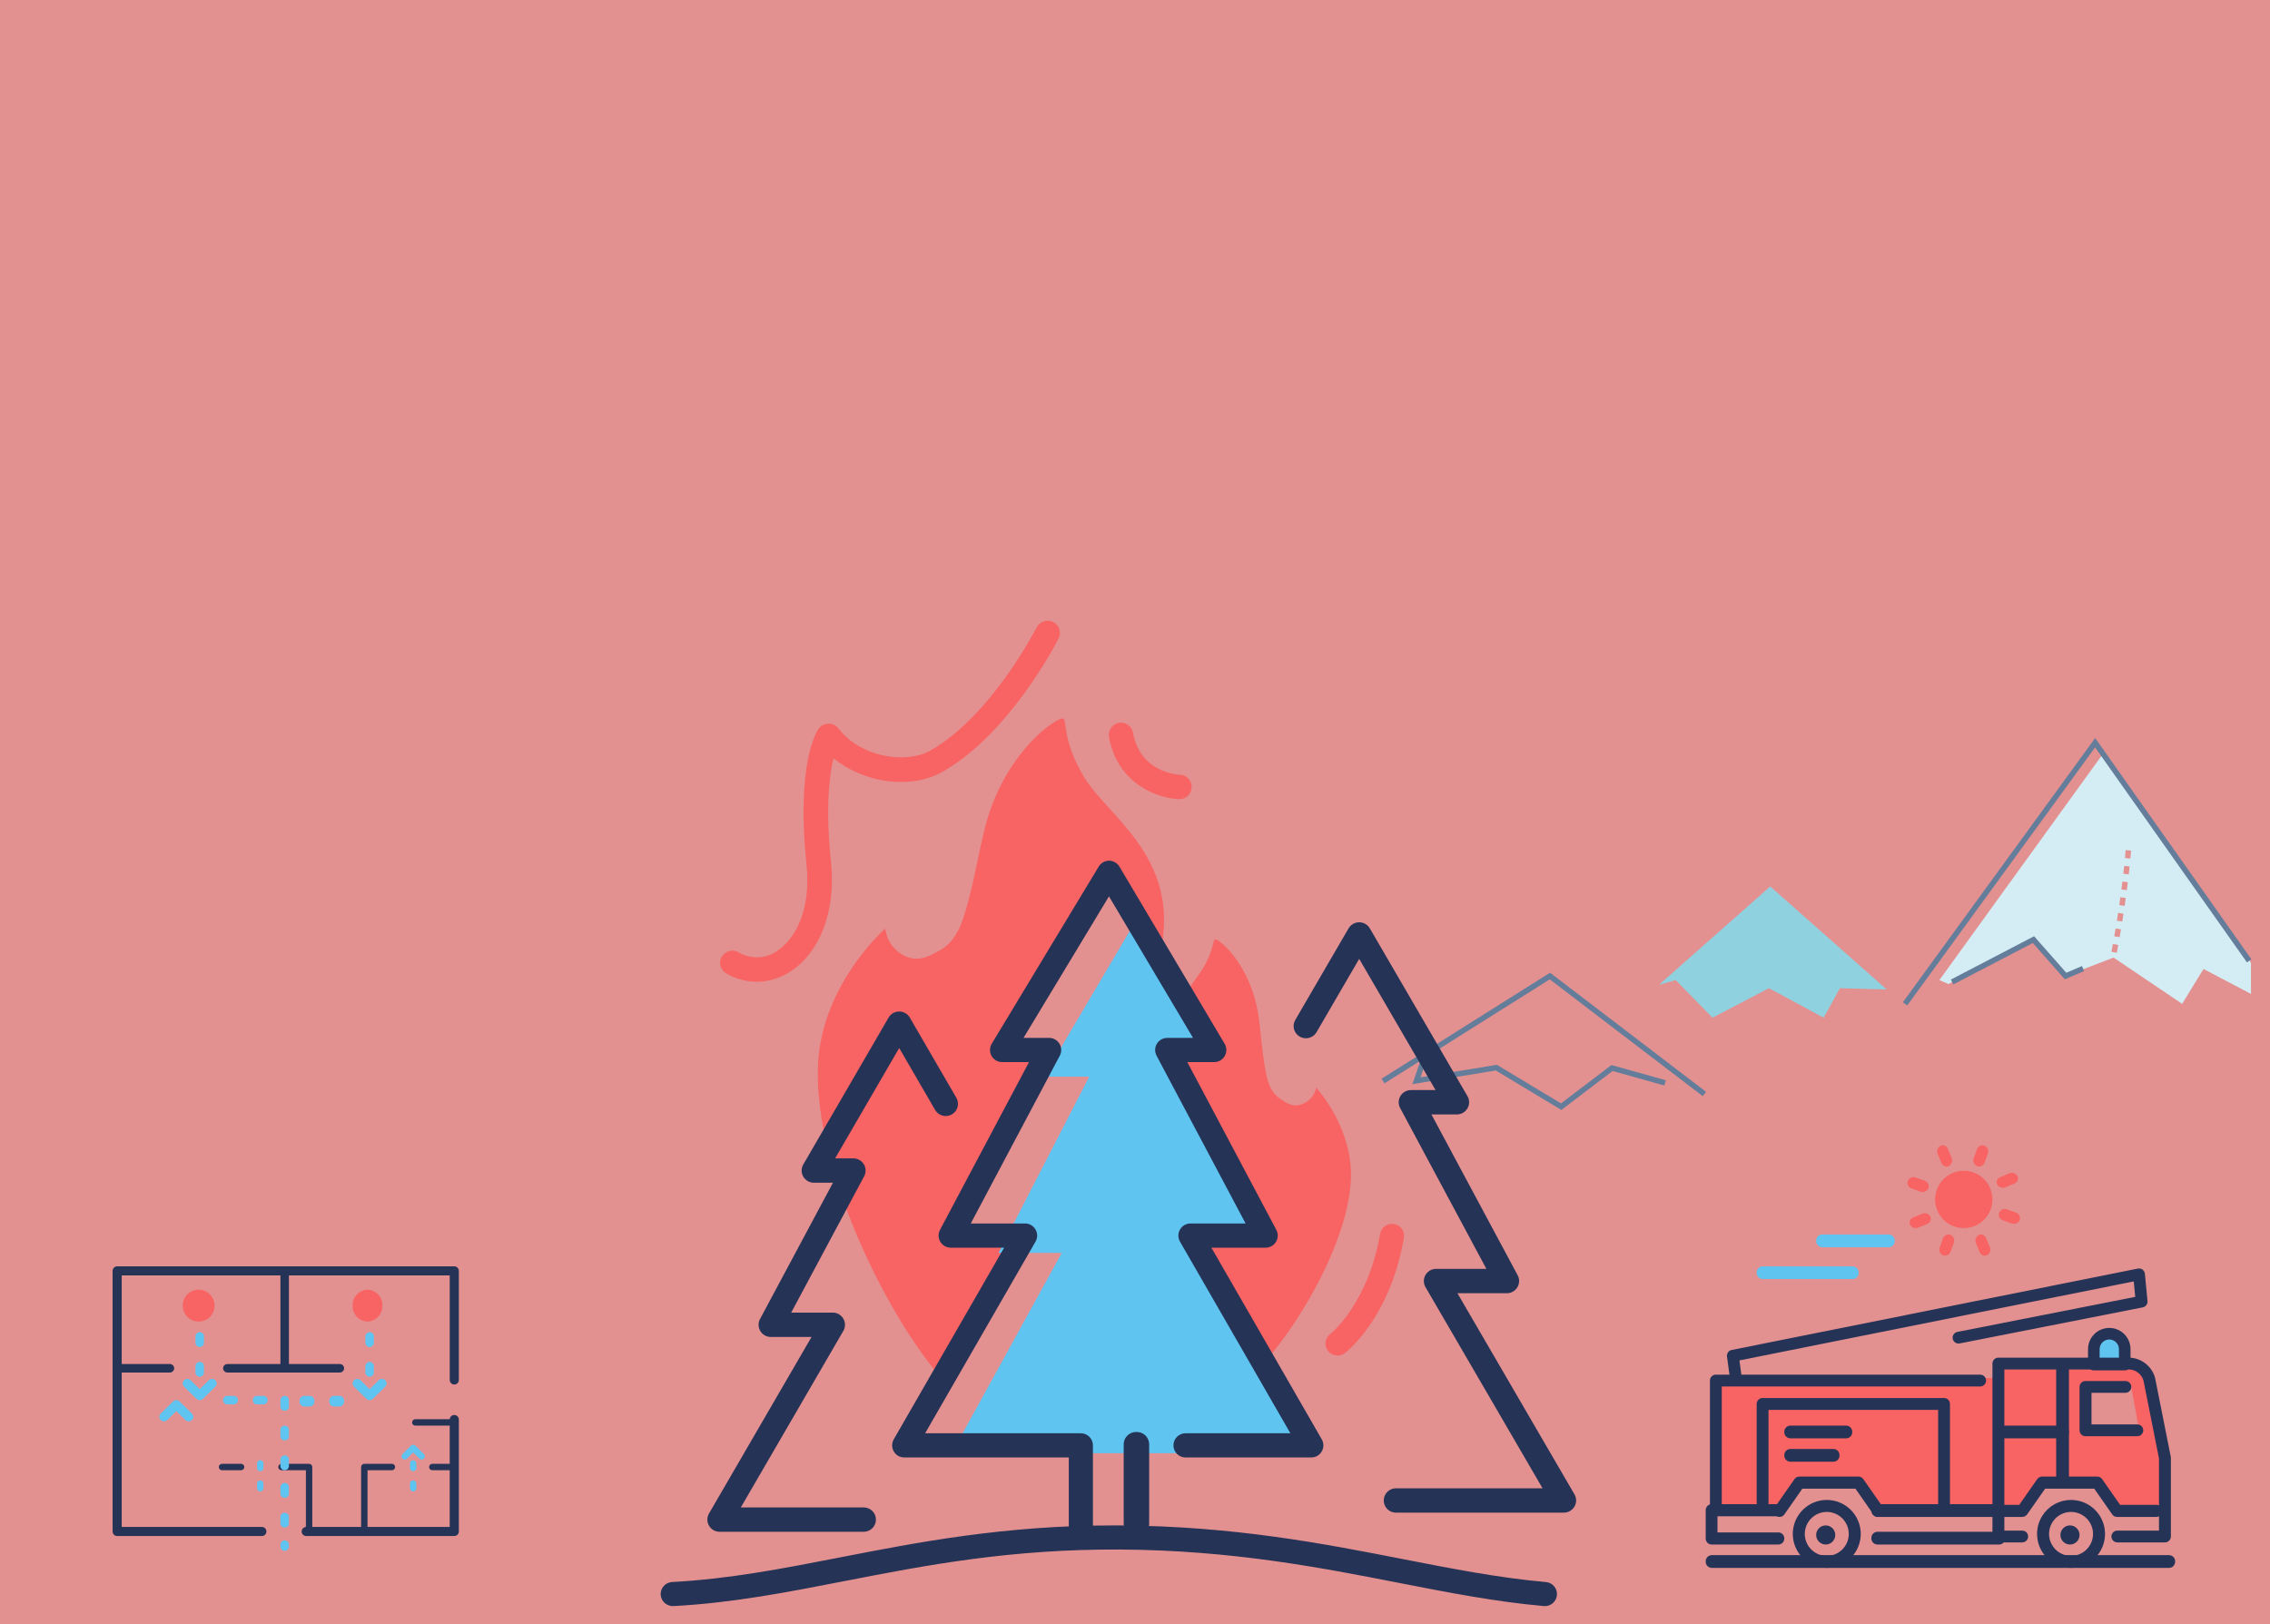 <svg xmlns="http://www.w3.org/2000/svg" xmlns:xlink="http://www.w3.org/1999/xlink" width="640" height="458" viewBox="0 0 640 458">
  <defs>
    <clipPath id="clip-path">
      <path id="Path_1273" data-name="Path 1273" d="M1846.46-920.074l-1.525-.144c.134-1.418.189-2.207.189-2.215l1.531.11C1846.652-922.291,1846.6-921.511,1846.46-920.074Zm-.466,4.459-1.522-.173c.092-.8.17-1.544.243-2.214l1.525.159C1846.167-917.167,1846.086-916.423,1845.994-915.615Zm-.541,4.445-1.522-.2q.151-1.156.279-2.21l1.522.186Q1845.6-912.333,1845.453-911.17Zm-.611,4.436-1.519-.22q.167-1.136.312-2.205l1.519.209C1845.057-908.234,1844.951-907.5,1844.843-906.734Zm-.675,4.424-1.514-.242q.18-1.123.343-2.2l1.517.231Q1844.347-903.44,1844.168-902.31Zm-.739,4.414-1.508-.263q.192-1.115.374-2.2l1.514.253Q1843.624-899.016,1843.429-897.9Zm-.8,4.4-1.505-.285q.209-1.108.407-2.189l1.508.274C1842.905-894.969,1842.771-894.236,1842.629-893.494Zm-3.9-56.124L1792.61-885.8l2.553,1.12,23.971-12.531,9.043,10.266,13.54-5.193,19.33,13.041,6.03-9.827,13.389,7.031v-8.781l-41.737-58.949Z" transform="translate(-1792.61 949.618)" fill="none" clip-rule="evenodd"/>
    </clipPath>
    <clipPath id="clip-path-2">
      <path id="Path_1272" data-name="Path 1272" d="M-25-717.232H570.448V-996H-25Z" transform="translate(25 996)" fill="none"/>
    </clipPath>
    <clipPath id="clip-path-3">
      <path id="Path_1276" data-name="Path 1276" d="M1509.08-787.674l31.347-27.719,32.85,29.058-13.194-.362-4.583,8.32-15.433-8.32-15.918,8.32-10.367-10.61-4.7,1.314" transform="translate(-1509.08 815.393)" fill="none" clip-rule="evenodd"/>
    </clipPath>
    <clipPath id="clip-path-5">
      <path id="Path_1279" data-name="Path 1279" d="M1756.9-890.125l-1.24-.9,54.223-74.514,44.042,62.382-1.252.884-42.81-60.635L1756.9-890.125" transform="translate(-1755.66 965.541)" fill="none" clip-rule="evenodd"/>
    </clipPath>
    <clipPath id="clip-path-7">
      <path id="Path_1282" data-name="Path 1282" d="M1804.918-751.456l-.708-1.359,23.469-12.226,9.074,10.3,4.424-1.885.6,1.411-5.442,2.318-9.013-10.231-22.4,11.671" transform="translate(-1804.21 765.041)" fill="none" clip-rule="evenodd"/>
    </clipPath>
    <clipPath id="clip-path-9">
      <path id="Path_1285" data-name="Path 1285" d="M1319.008-693.314l-43.139-32.945-46.6,29.326-.817-1.3,47.5-29.893,43.984,33.591-.931,1.219" transform="translate(-1228.45 728.124)" fill="none" clip-rule="evenodd"/>
    </clipPath>
    <clipPath id="clip-path-11">
      <path id="Path_1288" data-name="Path 1288" d="M1301.616-630.554l-18.482-11.133-23.514,3.856,2.977-8.669,1.45.5-2.144,6.244,21.537-3.532,18.078,10.887,14.223-10.823,15.324,4.295-.413,1.476-14.591-4.089-14.446,10.99" transform="translate(-1259.62 646.501)" fill="none" clip-rule="evenodd"/>
    </clipPath>
    <clipPath id="clip-path-13">
      <path id="Path_1075" data-name="Path 1075" d="M509.323-282.321H496l27.886,52.8H503.062l20.232,35.294c12.341-13.834,25.923-38.986,24.736-55.471-.937-13.046-9.726-22.436-9.726-22.436a6.392,6.392,0,0,1-4.178,4.7c-2.806.93-4.7-.771-6.027-1.632-3.383-2.2-3.939-6.775-4.474-10.14-.682-4.275-.955-8.593-1.552-12.879-2.058-14.793-11.39-22.264-12.3-21.908-.789.308-.21,4.013-4.862,10.317a76.358,76.358,0,0,0-4.3,6.612l8.712,14.738" transform="translate(-496 314)" fill="none" clip-rule="evenodd"/>
    </clipPath>
    <clipPath id="clip-path-14">
      <path id="Path_1074" data-name="Path 1074" d="M-69-226.237H580.176V-564H-69Z" transform="translate(69 564)" fill="none"/>
    </clipPath>
    <clipPath id="clip-path-15">
      <path id="Path_1078" data-name="Path 1078" d="M368.034-230.553l20.206-42.939H372.275l26.612-50.529H385.579l29.273-50.529,14.082,20.671c4.6-25.265-15.3-36.629-21.9-47.652-6.162-10.3-4.7-15.848-5.865-16.436-1.345-.682-16.787,9.235-22.208,31.411-1.572,6.424-2.65,12.947-4.353,19.341-1.34,5.032-2.889,11.9-8.412,14.725-2.165,1.107-5.327,3.4-9.487,1.553a9.791,9.791,0,0,1-5.679-7.8s-14.9,12.922-18.343,32.61c-4.861,27.846,16.95,75.061,35.345,95.572" transform="translate(-332 418)" fill="none" clip-rule="evenodd"/>
    </clipPath>
    <clipPath id="clip-path-17">
      <path id="Path_1081" data-name="Path 1081" d="M488.924-394.441c-.039,0-.078,0-.117,0-5.784-.2-17.348-4.109-19.752-17.508a3.439,3.439,0,0,1,2.773-4,3.438,3.438,0,0,1,3.988,2.778c2.033,11.336,12.767,11.832,13.222,11.848a3.436,3.436,0,0,1,3.315,3.556,3.437,3.437,0,0,1-3.43,3.324" transform="translate(-469 416)" fill="none" clip-rule="evenodd"/>
    </clipPath>
    <clipPath id="clip-path-19">
      <path id="Path_1084" data-name="Path 1084" d="M296.338-362.192a17.178,17.178,0,0,1-8.617-2.378,3.415,3.415,0,0,1-1.248-4.7,3.494,3.494,0,0,1,4.751-1.236,9.91,9.91,0,0,0,10.717-.293c4.964-3.161,9.784-11.206,8.425-24.307-2.926-28.217,2.7-37.4,3.348-38.354a3.481,3.481,0,0,1,2.778-1.513,3.391,3.391,0,0,1,2.861,1.35c6.318,8.187,19.109,10.089,25.9,6.246,17.185-9.707,29.858-34.481,29.985-34.731a3.5,3.5,0,0,1,4.658-1.536,3.415,3.415,0,0,1,1.553,4.605c-.553,1.094-13.759,26.9-32.749,37.626-9.027,5.1-22.123,3.165-30.735-3.829-1.155,4.781-2.3,13.9-.694,29.432,1.4,13.548-3.03,25.344-11.571,30.785a17.374,17.374,0,0,1-9.365,2.829" transform="translate(-286 464)" fill="none" clip-rule="evenodd"/>
    </clipPath>
    <clipPath id="clip-path-21">
      <path id="Path_1087" data-name="Path 1087" d="M498.006-171.881l-37-63.263h20.748l-25.319-53.028,9.888-1.2L446.3-321l-25.317,42.928h12.8l-25.571,49.706h17.823L395-171.881H498.006" transform="translate(-395 321)" fill="none" clip-rule="evenodd"/>
    </clipPath>
    <clipPath id="clip-path-23">
      <path id="Path_1090" data-name="Path 1090" d="M479.593-52.655A3.5,3.5,0,0,1,476-56.041V-78.614A3.5,3.5,0,0,1,479.593-82a3.5,3.5,0,0,1,3.593,3.386v22.573a3.5,3.5,0,0,1-3.593,3.386" transform="translate(-476 82)" fill="none" clip-rule="evenodd"/>
    </clipPath>
    <clipPath id="clip-path-25">
      <path id="Path_1093" data-name="Path 1093" d="M632.184-155.514H584.873a3.452,3.452,0,0,1-3.464-3.438,3.452,3.452,0,0,1,3.464-3.438h41.313l-33-56.723a3.4,3.4,0,0,1,0-3.438,3.463,3.463,0,0,1,3-1.719h14.161L586.03-269.638a3.424,3.424,0,0,1,.088-3.385,3.475,3.475,0,0,1,2.97-1.666h6.926l-21.524-37-12.025,20.672a3.475,3.475,0,0,1-4.732,1.258,3.422,3.422,0,0,1-1.268-4.7l15.025-25.829a3.469,3.469,0,0,1,3-1.719,3.469,3.469,0,0,1,3,1.719l27.526,47.31a3.414,3.414,0,0,1,0,3.438,3.469,3.469,0,0,1-3,1.719h-7.162l24.318,45.369a3.414,3.414,0,0,1-.09,3.383,3.467,3.467,0,0,1-2.97,1.668H602.185l33,56.723a3.4,3.4,0,0,1,0,3.438,3.466,3.466,0,0,1-3,1.719" transform="translate(-556 322)" fill="none" clip-rule="evenodd"/>
    </clipPath>
    <clipPath id="clip-path-27">
      <path id="Path_1096" data-name="Path 1096" d="M324.078-133.277H283.453a3.451,3.451,0,0,1-2.99-1.717,3.417,3.417,0,0,1,0-3.434l28.907-49.789H297.892a3.454,3.454,0,0,1-2.96-1.667,3.41,3.41,0,0,1-.09-3.379l20.567-38.449h-5.373a3.457,3.457,0,0,1-2.99-1.717,3.417,3.417,0,0,1,0-3.434l24.05-41.422a3.454,3.454,0,0,1,2.99-1.717,3.457,3.457,0,0,1,2.99,1.717L350.2-255.669a3.424,3.424,0,0,1-1.264,4.69,3.457,3.457,0,0,1-4.717-1.257L334.085-269.7l-18.069,31.121h5.138a3.457,3.457,0,0,1,2.961,1.664,3.415,3.415,0,0,1,.09,3.381l-20.567,38.449h11.713a3.457,3.457,0,0,1,2.99,1.717,3.417,3.417,0,0,1,0,3.434l-28.907,49.789h34.644a3.443,3.443,0,0,1,3.453,3.434,3.443,3.443,0,0,1-3.453,3.434" transform="translate(-280 280)" fill="none" clip-rule="evenodd"/>
    </clipPath>
    <clipPath id="clip-path-29">
      <path id="Path_1099" data-name="Path 1099" d="M420.2-159.96a3.409,3.409,0,0,1-3.4-3.413v-19.342H370.4a3.4,3.4,0,0,1-2.948-1.707,3.421,3.421,0,0,1,0-3.413l31.12-54.043H383.495a3.4,3.4,0,0,1-2.919-1.657,3.42,3.42,0,0,1-.089-3.359l25.105-47.321h-7.6a3.4,3.4,0,0,1-2.964-1.738,3.417,3.417,0,0,1,.052-3.44l30.16-49.96A3.359,3.359,0,0,1,428.166-351a3.407,3.407,0,0,1,2.912,1.666l29.66,49.958a3.42,3.42,0,0,1,.034,3.434,3.406,3.406,0,0,1-2.959,1.727h-7.6l25.1,47.321a3.42,3.42,0,0,1-.086,3.359,3.4,3.4,0,0,1-2.919,1.657H457l31.12,54.043a3.42,3.42,0,0,1,0,3.413,3.4,3.4,0,0,1-2.948,1.707H449.708a3.41,3.41,0,0,1-3.4-3.413,3.41,3.41,0,0,1,3.4-3.413H479.27l-31.12-54.042a3.421,3.421,0,0,1,0-3.413A3.4,3.4,0,0,1,451.1-248.7h15.548l-25.105-47.321a3.43,3.43,0,0,1,.086-3.361,3.409,3.409,0,0,1,2.921-1.654h7.276l-23.7-39.914L404.034-301.04h7.224a3.405,3.405,0,0,1,2.919,1.654,3.419,3.419,0,0,1,.086,3.361l-25.1,47.321h15.312A3.4,3.4,0,0,1,407.42-247a3.421,3.421,0,0,1,0,3.413L376.3-189.541h43.9a3.41,3.41,0,0,1,3.4,3.413v22.755a3.41,3.41,0,0,1-3.4,3.413" transform="translate(-367 351)" fill="none" clip-rule="evenodd"/>
    </clipPath>
    <clipPath id="clip-path-31">
      <path id="Path_1102" data-name="Path 1102" d="M507.306-15.243c-.1,0-.205,0-.31-.014-13.621-1.212-26.881-3.805-40.922-6.551C444.04-26.115,419.068-31,387.6-31.2c-31.083-.154-54.769,4.419-77.667,8.884-16.306,3.18-31.706,6.184-48.327,7.067a3.458,3.458,0,0,1-3.6-3.212,3.408,3.408,0,0,1,3.235-3.574c16.142-.856,31.311-3.817,47.373-6.949C330.312-33.214,354.85-38,385.721-38c.639,0,1.277,0,1.923.007,32.112.206,57.422,5.153,79.752,9.52,13.858,2.709,26.948,5.269,40.208,6.449a3.4,3.4,0,0,1,3.1,3.688,3.416,3.416,0,0,1-3.4,3.094" transform="translate(-258 38)" fill="none" clip-rule="evenodd"/>
    </clipPath>
    <clipPath id="clip-path-33">
      <path id="Path_1105" data-name="Path 1105" d="M574.4-142.87a3.407,3.407,0,0,1-2.7-1.315,3.346,3.346,0,0,1,.612-4.712c.17-.132,10.705-8.562,14.09-28.3a3.41,3.41,0,0,1,3.922-2.753,3.367,3.367,0,0,1,2.782,3.879c-3.87,22.577-16.119,32.113-16.638,32.506a3.409,3.409,0,0,1-2.07.7" transform="translate(-571 180)" fill="none" clip-rule="evenodd"/>
    </clipPath>
    <clipPath id="clip-path-35">
      <path id="Path_1108" data-name="Path 1108" d="M42.084-83.943H1.284A1.284,1.284,0,0,1,0-85.225v-73.493A1.284,1.284,0,0,1,1.284-160H96.332a1.284,1.284,0,0,1,1.284,1.282v30.764a1.284,1.284,0,0,1-1.284,1.282,1.284,1.284,0,0,1-1.284-1.282v-29.483H2.569v70.929H42.084a1.283,1.283,0,0,1,1.284,1.282,1.283,1.283,0,0,1-1.284,1.282" transform="translate(0 160)" fill="none" clip-rule="evenodd"/>
    </clipPath>
    <clipPath id="clip-path-37">
      <path id="Path_1111" data-name="Path 1111" d="M132.031-55.864H90.286A1.283,1.283,0,0,1,89-57.144a1.283,1.283,0,0,1,1.286-1.28h40.459v-30.3A1.283,1.283,0,0,1,132.031-90a1.283,1.283,0,0,1,1.286,1.28v31.575a1.283,1.283,0,0,1-1.286,1.28" transform="translate(-89 90)" fill="none" clip-rule="evenodd"/>
    </clipPath>
    <clipPath id="clip-path-39">
      <path id="Path_1114" data-name="Path 1114" d="M80.2-130.853a1.241,1.241,0,0,1-1.2-1.279v-25.588A1.241,1.241,0,0,1,80.2-159a1.241,1.241,0,0,1,1.2,1.279v25.588a1.241,1.241,0,0,1-1.2,1.279" transform="translate(-79 159)" fill="none" clip-rule="evenodd"/>
    </clipPath>
    <clipPath id="clip-path-41">
      <path id="Path_1117" data-name="Path 1117" d="M152.678-86.2H141.9a.9.9,0,0,1-.9-.9.9.9,0,0,1,.9-.9h10.78a.9.9,0,0,1,.9.9.9.9,0,0,1-.9.9" transform="translate(-141 88)" fill="none" clip-rule="evenodd"/>
    </clipPath>
    <clipPath id="clip-path-43">
      <path id="Path_1120" data-name="Path 1120" d="M84.856-111.6H53.28A1.241,1.241,0,0,1,52-112.8a1.241,1.241,0,0,1,1.28-1.2H84.856a1.241,1.241,0,0,1,1.28,1.2,1.241,1.241,0,0,1-1.28,1.2" transform="translate(-52 114)" fill="none" clip-rule="evenodd"/>
    </clipPath>
    <clipPath id="clip-path-45">
      <path id="Path_1123" data-name="Path 1123" d="M16.893-111.6H3.277A1.239,1.239,0,0,1,2-112.8,1.239,1.239,0,0,1,3.277-114H16.893a1.239,1.239,0,0,1,1.277,1.2,1.239,1.239,0,0,1-1.277,1.2" transform="translate(-2 114)" fill="none" clip-rule="evenodd"/>
    </clipPath>
    <clipPath id="clip-path-47">
      <path id="Path_1126" data-name="Path 1126" d="M86.684-46.638a.9.9,0,0,1-.9-.9V-65.2H78.9a.9.9,0,0,1-.9-.9.9.9,0,0,1,.9-.9h7.785a.9.9,0,0,1,.9.9v18.565a.9.9,0,0,1-.9.9" transform="translate(-78 67)" fill="none" clip-rule="evenodd"/>
    </clipPath>
    <clipPath id="clip-path-49">
      <path id="Path_1129" data-name="Path 1129" d="M56.288-65.2H50.9a.9.9,0,0,1-.9-.9.9.9,0,0,1,.9-.9h5.39a.9.9,0,0,1,.9.9.9.9,0,0,1-.9.9" transform="translate(-50 67)" fill="none" clip-rule="evenodd"/>
    </clipPath>
    <clipPath id="clip-path-51">
      <path id="Path_1132" data-name="Path 1132" d="M117.9-46.638a.9.9,0,0,1-.9-.9V-66.1a.9.9,0,0,1,.9-.9h7.785a.9.9,0,0,1,.9.9.9.9,0,0,1-.9.9H118.8v17.667a.9.9,0,0,1-.9.9" transform="translate(-117 67)" fill="none" clip-rule="evenodd"/>
    </clipPath>
    <clipPath id="clip-path-53">
      <path id="Path_1135" data-name="Path 1135" d="M155.288-65.2H149.9a.9.9,0,0,1-.9-.9.9.9,0,0,1,.9-.9h5.39a.9.9,0,0,1,.9.9.9.9,0,0,1-.9.9" transform="translate(-149 67)" fill="none" clip-rule="evenodd"/>
    </clipPath>
    <clipPath id="clip-path-55">
      <path id="Path_1138" data-name="Path 1138" d="M54.982-96.6H53.21A1.2,1.2,0,0,1,52-97.8,1.2,1.2,0,0,1,53.21-99h1.772a1.2,1.2,0,0,1,1.21,1.2A1.2,1.2,0,0,1,54.982-96.6Zm8.384,0H61.594a1.2,1.2,0,0,1-1.21-1.2,1.2,1.2,0,0,1,1.21-1.2h1.772a1.2,1.2,0,0,1,1.21,1.2A1.2,1.2,0,0,1,63.366-96.6Zm6,1.8a1.2,1.2,0,0,1-1.2-1.21V-97.79a1.2,1.2,0,0,1,1.2-1.21,1.2,1.2,0,0,1,1.2,1.21v1.772A1.2,1.2,0,0,1,69.367-94.808Zm0,8.384a1.2,1.2,0,0,1-1.2-1.21v-1.773a1.2,1.2,0,0,1,1.2-1.21,1.2,1.2,0,0,1,1.2,1.21v1.773A1.2,1.2,0,0,1,69.367-86.424Zm0,8.384a1.2,1.2,0,0,1-1.2-1.21v-1.772a1.2,1.2,0,0,1,1.2-1.21,1.2,1.2,0,0,1,1.2,1.21v1.772A1.2,1.2,0,0,1,69.367-78.04Zm0,7.785a1.2,1.2,0,0,1-1.2-1.21v-1.772a1.2,1.2,0,0,1,1.2-1.21,1.2,1.2,0,0,1,1.2,1.21v1.772A1.2,1.2,0,0,1,69.367-70.254Zm0,8.384a1.2,1.2,0,0,1-1.2-1.21v-1.772a1.2,1.2,0,0,1,1.2-1.21,1.2,1.2,0,0,1,1.2,1.21v1.772A1.2,1.2,0,0,1,69.367-61.87Zm0,6.588a1.272,1.272,0,0,1-1.2-1.335v-.325a1.272,1.272,0,0,1,1.2-1.335,1.272,1.272,0,0,1,1.2,1.335v.325a1.272,1.272,0,0,1-1.2,1.335Z" transform="translate(-52 99)" fill="none" clip-rule="evenodd"/>
    </clipPath>
    <clipPath id="clip-path-57">
      <path id="Path_1141" data-name="Path 1141" d="M68.9-65.6a.9.9,0,0,1-.9-.9v-1.315a.9.9,0,0,1,.9-.9.9.9,0,0,1,.9.9V-66.5A.9.9,0,0,1,68.9-65.6Zm0,5.7a.9.9,0,0,1-.9-.9v-1.315a.9.9,0,0,1,.9-.9.9.9,0,0,1,.9.9V-60.8a.9.9,0,0,1-.9.9Z" transform="translate(-68 68.716)" fill="none" clip-rule="evenodd"/>
    </clipPath>
    <clipPath id="clip-path-59">
      <path id="Path_1144" data-name="Path 1144" d="M30.275-91.011a1.316,1.316,0,0,1-.924-.376L26.791-93.9l-2.56,2.514a1.324,1.324,0,0,1-1.849,0,1.268,1.268,0,0,1,0-1.814l3.485-3.422a1.324,1.324,0,0,1,1.849,0L31.2-93.2a1.268,1.268,0,0,1,0,1.814,1.316,1.316,0,0,1-.924.376" transform="translate(-22 97)" fill="none" clip-rule="evenodd"/>
    </clipPath>
    <clipPath id="clip-path-61">
      <path id="Path_1147" data-name="Path 1147" d="M40.2-124.808a1.2,1.2,0,0,1-1.2-1.21v-1.772A1.2,1.2,0,0,1,40.2-129a1.2,1.2,0,0,1,1.2,1.21v1.772A1.2,1.2,0,0,1,40.2-124.808Zm0,8.384a1.2,1.2,0,0,1-1.2-1.21v-1.772a1.2,1.2,0,0,1,1.2-1.21,1.2,1.2,0,0,1,1.2,1.21v1.772a1.2,1.2,0,0,1-1.2,1.21Z" transform="translate(-39 129)" fill="none" clip-rule="evenodd"/>
    </clipPath>
    <clipPath id="clip-path-63">
      <path id="Path_1150" data-name="Path 1150" d="M37.791-101.011a1.316,1.316,0,0,1-.924-.376l-3.485-3.422a1.268,1.268,0,0,1,0-1.814,1.324,1.324,0,0,1,1.849,0l2.56,2.515,2.56-2.515a1.324,1.324,0,0,1,1.849,0,1.268,1.268,0,0,1,0,1.814l-3.485,3.422a1.316,1.316,0,0,1-.924.376" transform="translate(-33 107)" fill="none" clip-rule="evenodd"/>
    </clipPath>
    <clipPath id="clip-path-65">
      <path id="Path_1153" data-name="Path 1153" d="M90.982-96.006H89.21A1.377,1.377,0,0,1,88-97.5,1.377,1.377,0,0,1,89.21-99h1.772a1.377,1.377,0,0,1,1.21,1.5A1.377,1.377,0,0,1,90.982-96.006Zm8.384,0H97.594a1.377,1.377,0,0,1-1.21-1.5,1.377,1.377,0,0,1,1.21-1.5h1.772a1.377,1.377,0,0,1,1.21,1.5,1.377,1.377,0,0,1-1.21,1.5Z" transform="translate(-88 99)" fill="none" clip-rule="evenodd"/>
    </clipPath>
    <clipPath id="clip-path-67">
      <path id="Path_1156" data-name="Path 1156" d="M140.9-65.6a.9.9,0,0,1-.9-.9v-1.315a.9.9,0,0,1,.9-.9.9.9,0,0,1,.9.9V-66.5A.9.9,0,0,1,140.9-65.6Zm0,5.7a.9.9,0,0,1-.9-.9v-1.315a.9.9,0,0,1,.9-.9.9.9,0,0,1,.9.9V-60.8a.9.9,0,0,1-.9.9Z" transform="translate(-140 68.716)" fill="none" clip-rule="evenodd"/>
    </clipPath>
    <clipPath id="clip-path-69">
      <path id="Path_1159" data-name="Path 1159" d="M141.689-71.808a.9.9,0,0,1-.635-.264l-1.76-1.76-1.76,1.76a.9.9,0,0,1-1.271,0,.9.9,0,0,1,0-1.27l2.4-2.4a.9.9,0,0,1,1.271,0l2.4,2.4a.9.9,0,0,1,0,1.27.9.9,0,0,1-.635.264" transform="translate(-136 76.001)" fill="none" clip-rule="evenodd"/>
    </clipPath>
    <clipPath id="clip-path-71">
      <path id="Path_1162" data-name="Path 1162" d="M120.2-124.808a1.2,1.2,0,0,1-1.2-1.21v-1.772a1.2,1.2,0,0,1,1.2-1.21,1.2,1.2,0,0,1,1.2,1.21v1.772A1.2,1.2,0,0,1,120.2-124.808Zm0,8.384a1.2,1.2,0,0,1-1.2-1.21v-1.772a1.2,1.2,0,0,1,1.2-1.21,1.2,1.2,0,0,1,1.2,1.21v1.772a1.2,1.2,0,0,1-1.2,1.21Z" transform="translate(-119 129)" fill="none" clip-rule="evenodd"/>
    </clipPath>
    <clipPath id="clip-path-73">
      <path id="Path_1165" data-name="Path 1165" d="M117.791-101.011a1.316,1.316,0,0,1-.924-.376l-3.485-3.422a1.268,1.268,0,0,1,0-1.814,1.324,1.324,0,0,1,1.849,0l2.56,2.515,2.56-2.515a1.324,1.324,0,0,1,1.849,0,1.268,1.268,0,0,1,0,1.814l-3.485,3.422a1.316,1.316,0,0,1-.924.376" transform="translate(-113 107)" fill="none" clip-rule="evenodd"/>
    </clipPath>
    <clipPath id="clip-path-75">
      <path id="Path_1168" data-name="Path 1168" d="M41.983-144.508a4.491,4.491,0,0,1-4.492,4.492A4.491,4.491,0,0,1,33-144.508,4.491,4.491,0,0,1,37.492-149a4.491,4.491,0,0,1,4.492,4.492" transform="translate(-33 149)" fill="none" clip-rule="evenodd"/>
    </clipPath>
    <clipPath id="clip-path-77">
      <path id="Path_1171" data-name="Path 1171" d="M121.384-144.508a4.349,4.349,0,0,1-4.192,4.492A4.349,4.349,0,0,1,113-144.508,4.35,4.35,0,0,1,117.192-149a4.35,4.35,0,0,1,4.192,4.492" transform="translate(-113 149)" fill="none" clip-rule="evenodd"/>
    </clipPath>
    <clipPath id="clip-path-79">
      <path id="Path_1174" data-name="Path 1174" d="M873.652-194.077a8.082,8.082,0,0,1-10.406,4.729,8.082,8.082,0,0,1-4.729-10.406,8.082,8.082,0,0,1,10.405-4.729,8.082,8.082,0,0,1,4.73,10.406" transform="translate(-858 205)" fill="none" clip-rule="evenodd"/>
    </clipPath>
    <clipPath id="clip-path-81">
      <path id="Path_1177" data-name="Path 1177" d="M877.632-211.011a1.569,1.569,0,0,1-.572-.108,1.726,1.726,0,0,1-.955-2.192l.928-2.583a1.608,1.608,0,0,1,2.1-1,1.723,1.723,0,0,1,.955,2.191l-.927,2.584a1.636,1.636,0,0,1-1.529,1.1" transform="translate(-876 217)" fill="none" clip-rule="evenodd"/>
    </clipPath>
    <clipPath id="clip-path-83">
      <path id="Path_1180" data-name="Path 1180" d="M861.623-211.011a1.567,1.567,0,0,1-1.43-1.01l-1.052-2.542a1.794,1.794,0,0,1,.78-2.282,1.513,1.513,0,0,1,2.078.856l1.052,2.541a1.794,1.794,0,0,1-.78,2.282,1.452,1.452,0,0,1-.648.154" transform="translate(-859 217)" fill="none" clip-rule="evenodd"/>
    </clipPath>
    <clipPath id="clip-path-85">
      <path id="Path_1183" data-name="Path 1183" d="M849.286-197.808a1.763,1.763,0,0,1-.6-.1l-2.583-.929a1.61,1.61,0,0,1-1-2.1,1.721,1.721,0,0,1,2.192-.955l2.582.928a1.611,1.611,0,0,1,1,2.1,1.7,1.7,0,0,1-1.594,1.059" transform="translate(-845 202)" fill="none" clip-rule="evenodd"/>
    </clipPath>
    <clipPath id="clip-path-87">
      <path id="Path_1186" data-name="Path 1186" d="M847.724-180.808a1.741,1.741,0,0,1-1.57-.921,1.517,1.517,0,0,1,.857-2.079l2.542-1.052a1.8,1.8,0,0,1,2.282.781,1.519,1.519,0,0,1-.858,2.079l-2.541,1.052a1.875,1.875,0,0,1-.712.14" transform="translate(-846 185)" fill="none" clip-rule="evenodd"/>
    </clipPath>
    <clipPath id="clip-path-89">
      <path id="Path_1189" data-name="Path 1189" d="M861.632-169.011a1.563,1.563,0,0,1-.572-.108,1.724,1.724,0,0,1-.955-2.192l.928-2.583a1.61,1.61,0,0,1,2.1-1,1.724,1.724,0,0,1,.955,2.191l-.929,2.584a1.634,1.634,0,0,1-1.527,1.1" transform="translate(-860 175)" fill="none" clip-rule="evenodd"/>
    </clipPath>
    <clipPath id="clip-path-91">
      <path id="Path_1192" data-name="Path 1192" d="M879.623-169.011a1.569,1.569,0,0,1-1.431-1.01l-1.052-2.541a1.8,1.8,0,0,1,.779-2.283,1.515,1.515,0,0,1,2.078.856l1.053,2.54a1.8,1.8,0,0,1-.779,2.283,1.439,1.439,0,0,1-.649.155" transform="translate(-877 175)" fill="none" clip-rule="evenodd"/>
    </clipPath>
    <clipPath id="clip-path-93">
      <path id="Path_1195" data-name="Path 1195" d="M892.286-182.808a1.737,1.737,0,0,1-.6-.1l-2.583-.928a1.612,1.612,0,0,1-1-2.1,1.723,1.723,0,0,1,2.192-.955l2.582.929a1.61,1.61,0,0,1,1,2.1,1.7,1.7,0,0,1-1.594,1.059" transform="translate(-888 187)" fill="none" clip-rule="evenodd"/>
    </clipPath>
    <clipPath id="clip-path-95">
      <path id="Path_1198" data-name="Path 1198" d="M888.725-199.808a1.74,1.74,0,0,1-1.571-.92,1.517,1.517,0,0,1,.855-2.078l2.542-1.053a1.8,1.8,0,0,1,2.283.779,1.516,1.516,0,0,1-.855,2.078l-2.542,1.053a1.854,1.854,0,0,1-.712.141" transform="translate(-887 204)" fill="none" clip-rule="evenodd"/>
    </clipPath>
    <clipPath id="clip-path-97">
      <path id="Path_1201" data-name="Path 1201" d="M859.687-95.167v-12.26h12.251l2.227,12.26Zm-24.5-1.115h16.705v-12.26H835.186Zm42.32-13.375L873.051-113H834.072v3.344H755v36.781h17.525l5.862-6.687h16.705l4.97,6.687h41.8l5.568-7.8h15.592l4.455,7.8h14.478V-87.365l-4.455-22.291Z" transform="translate(-755 113)" fill="none" clip-rule="evenodd"/>
    </clipPath>
    <clipPath id="clip-path-99">
      <path id="Path_1204" data-name="Path 1204" d="M942.983-120.215H934v-3.337A4.47,4.47,0,0,1,938.492-128a4.47,4.47,0,0,1,4.492,4.449v3.337" transform="translate(-934 128)" fill="none" clip-rule="evenodd"/>
    </clipPath>
    <clipPath id="clip-path-101">
      <path id="Path_1207" data-name="Path 1207" d="M880.682-20.407H751.668A1.737,1.737,0,0,1,750-22.2a1.737,1.737,0,0,1,1.668-1.8H880.682a1.737,1.737,0,0,1,1.668,1.8,1.737,1.737,0,0,1-1.668,1.8" transform="translate(-750 24)" fill="none" clip-rule="evenodd"/>
    </clipPath>
    <clipPath id="clip-path-103">
      <path id="Path_1210" data-name="Path 1210" d="M933.628-64.9H920.214a1.67,1.67,0,0,1-1.677-1.663,1.67,1.67,0,0,1,1.677-1.663h11.738V-88.57l-4.364-21.951a4.379,4.379,0,0,0-4.234-3.153h-35v45.45h5.031a1.67,1.67,0,0,1,1.677,1.663,1.67,1.67,0,0,1-1.677,1.663h-6.707A1.67,1.67,0,0,1,885-66.561v-48.776A1.67,1.67,0,0,1,886.677-117h36.676a7.752,7.752,0,0,1,7.5,5.733l4.42,22.213a1.72,1.72,0,0,1,.031.321v22.171a1.67,1.67,0,0,1-1.677,1.663" transform="translate(-885 117)" fill="none" clip-rule="evenodd"/>
    </clipPath>
    <clipPath id="clip-path-105">
      <path id="Path_1213" data-name="Path 1213" d="M753.668-70.073A1.669,1.669,0,0,1,752-71.742v-35.59A1.669,1.669,0,0,1,753.668-109h74.517a1.669,1.669,0,0,1,1.668,1.668,1.669,1.669,0,0,1-1.668,1.668H755.337v33.922a1.669,1.669,0,0,1-1.668,1.668" transform="translate(-752 109)" fill="none" clip-rule="evenodd"/>
    </clipPath>
    <clipPath id="clip-path-107">
      <path id="Path_1216" data-name="Path 1216" d="M811.474-49.621a1.655,1.655,0,0,1-1.359-.715l-5.06-7.25H790.087l-5.06,7.25a1.647,1.647,0,0,1-2.328.4,1.734,1.734,0,0,1-.388-2.382l5.561-7.965A1.66,1.66,0,0,1,789.229-61h16.683a1.659,1.659,0,0,1,1.358.715l5.561,7.965a1.734,1.734,0,0,1-.388,2.382,1.643,1.643,0,0,1-.969.317" transform="translate(-782 61)" fill="none" clip-rule="evenodd"/>
    </clipPath>
    <clipPath id="clip-path-109">
      <path id="Path_1219" data-name="Path 1219" d="M932.044-49.621H920.922a1.66,1.66,0,0,1-1.358-.715l-5.06-7.25H900.648l-5.061,7.25a1.659,1.659,0,0,1-1.358.715h-5.561A1.688,1.688,0,0,1,887-51.328a1.688,1.688,0,0,1,1.668-1.707h4.7l5.06-7.25A1.66,1.66,0,0,1,899.79-61h15.571a1.659,1.659,0,0,1,1.358.715l5.061,7.25h10.264a1.688,1.688,0,0,1,1.668,1.707,1.688,1.688,0,0,1-1.668,1.707" transform="translate(-887 61)" fill="none" clip-rule="evenodd"/>
    </clipPath>
    <clipPath id="clip-path-111">
      <path id="Path_1222" data-name="Path 1222" d="M942.282-90.429h-14.6A1.677,1.677,0,0,1,926-92.1v-12.234A1.677,1.677,0,0,1,927.684-106h11.229a1.677,1.677,0,0,1,1.684,1.668,1.677,1.677,0,0,1-1.684,1.668h-9.544v8.9h12.913a1.677,1.677,0,0,1,1.684,1.668,1.677,1.677,0,0,1-1.684,1.668" transform="translate(-926 106)" fill="none" clip-rule="evenodd"/>
    </clipPath>
    <clipPath id="clip-path-113">
      <path id="Path_1225" data-name="Path 1225" d="M916.8-80.265a1.742,1.742,0,0,1-1.8-1.681v-31.373A1.742,1.742,0,0,1,916.8-115a1.742,1.742,0,0,1,1.8,1.681v31.373a1.742,1.742,0,0,1-1.8,1.681" transform="translate(-915 115)" fill="none" clip-rule="evenodd"/>
    </clipPath>
    <clipPath id="clip-path-115">
      <path id="Path_1228" data-name="Path 1228" d="M906.116-81.407H889.647A1.727,1.727,0,0,1,888-83.2a1.727,1.727,0,0,1,1.647-1.8h16.469a1.727,1.727,0,0,1,1.647,1.8,1.727,1.727,0,0,1-1.647,1.8" transform="translate(-888 85)" fill="none" clip-rule="evenodd"/>
    </clipPath>
    <clipPath id="clip-path-117">
      <path id="Path_1231" data-name="Path 1231" d="M826.829-65.661a1.671,1.671,0,0,1-1.668-1.673V-94.655H777.337v26.206a1.671,1.671,0,0,1-1.668,1.673A1.671,1.671,0,0,1,774-68.449V-96.327A1.671,1.671,0,0,1,775.668-98h51.161a1.671,1.671,0,0,1,1.668,1.673v28.994a1.671,1.671,0,0,1-1.668,1.673" transform="translate(-774 98)" fill="none" clip-rule="evenodd"/>
    </clipPath>
    <clipPath id="clip-path-119">
      <path id="Path_1234" data-name="Path 1234" d="M762.4-127.26a1.662,1.662,0,0,1-1.648-1.438l-.734-5.473a1.658,1.658,0,0,1,1.322-1.845l114.51-22.95a1.672,1.672,0,0,1,1.322.294,1.655,1.655,0,0,1,.665,1.175l.734,7.684a1.658,1.658,0,0,1-1.335,1.783l-51.621,10.174a1.667,1.667,0,0,1-1.957-1.3,1.657,1.657,0,0,1,1.311-1.949l50.143-9.882-.417-4.361L763.524-133.07l.526,3.933a1.658,1.658,0,0,1-1.431,1.863,1.681,1.681,0,0,1-.222.014" transform="translate(-760 159)" fill="none" clip-rule="evenodd"/>
    </clipPath>
    <clipPath id="clip-path-121">
      <path id="Path_1237" data-name="Path 1237" d="M933.267-122.289h5.444v-2.722a2.725,2.725,0,0,0-2.722-2.722,2.725,2.725,0,0,0-2.722,2.722Zm7.078,3.267h-8.711A1.634,1.634,0,0,1,930-120.656v-4.355A6,6,0,0,1,935.989-131a6,6,0,0,1,5.989,5.989v4.355a1.634,1.634,0,0,1-1.633,1.633Z" transform="translate(-930 131)" fill="none" clip-rule="evenodd"/>
    </clipPath>
    <clipPath id="clip-path-123">
      <path id="Path_1240" data-name="Path 1240" d="M800.582-46.618a6.208,6.208,0,0,0-6.2,6.2,6.208,6.208,0,0,0,6.2,6.2,6.208,6.208,0,0,0,6.2-6.2A6.208,6.208,0,0,0,800.582-46.618Zm0,15.782A9.593,9.593,0,0,1,791-40.418,9.593,9.593,0,0,1,800.582-50a9.593,9.593,0,0,1,9.582,9.582,9.593,9.593,0,0,1-9.582,9.582Z" transform="translate(-791 50)" fill="none" clip-rule="evenodd"/>
    </clipPath>
    <clipPath id="clip-path-125">
      <path id="Path_1243" data-name="Path 1243" d="M807.39-35.305a2.694,2.694,0,0,1-2.695,2.695A2.7,2.7,0,0,1,802-35.305,2.7,2.7,0,0,1,804.695-38a2.694,2.694,0,0,1,2.695,2.695" transform="translate(-802 38)" fill="none" clip-rule="evenodd"/>
    </clipPath>
    <clipPath id="clip-path-127">
      <path id="Path_1246" data-name="Path 1246" d="M915.582-46.618a6.208,6.208,0,0,0-6.2,6.2,6.208,6.208,0,0,0,6.2,6.2,6.208,6.208,0,0,0,6.2-6.2A6.208,6.208,0,0,0,915.582-46.618Zm0,15.782A9.593,9.593,0,0,1,906-40.418,9.593,9.593,0,0,1,915.582-50a9.593,9.593,0,0,1,9.582,9.582,9.593,9.593,0,0,1-9.582,9.582Z" transform="translate(-906 50)" fill="none" clip-rule="evenodd"/>
    </clipPath>
    <clipPath id="clip-path-129">
      <path id="Path_1249" data-name="Path 1249" d="M922.39-35.305a2.694,2.694,0,0,1-2.695,2.695A2.694,2.694,0,0,1,917-35.305,2.694,2.694,0,0,1,919.695-38a2.694,2.694,0,0,1,2.695,2.695" transform="translate(-917 38)" fill="none" clip-rule="evenodd"/>
    </clipPath>
    <clipPath id="clip-path-131">
      <path id="Path_1252" data-name="Path 1252" d="M770.5-36.621H751.662A1.685,1.685,0,0,1,750-38.328v-7.965A1.685,1.685,0,0,1,751.662-48H770.5a1.685,1.685,0,0,1,1.662,1.707,1.685,1.685,0,0,1-1.662,1.707H753.324v4.551H770.5a1.685,1.685,0,0,1,1.662,1.707,1.685,1.685,0,0,1-1.662,1.707" transform="translate(-750 48)" fill="none" clip-rule="evenodd"/>
    </clipPath>
    <clipPath id="clip-path-133">
      <path id="Path_1255" data-name="Path 1255" d="M862.871-44.407H829.66A1.733,1.733,0,0,1,828-46.2a1.733,1.733,0,0,1,1.66-1.8h33.21a1.733,1.733,0,0,1,1.661,1.8,1.733,1.733,0,0,1-1.661,1.8" transform="translate(-828 48)" fill="none" clip-rule="evenodd"/>
    </clipPath>
    <clipPath id="clip-path-135">
      <path id="Path_1258" data-name="Path 1258" d="M864.064-31.407h-34.4A1.735,1.735,0,0,1,828-33.2a1.735,1.735,0,0,1,1.664-1.8h34.4a1.735,1.735,0,0,1,1.665,1.8,1.735,1.735,0,0,1-1.665,1.8" transform="translate(-828 35)" fill="none" clip-rule="evenodd"/>
    </clipPath>
    <clipPath id="clip-path-137">
      <path id="Path_1261" data-name="Path 1261" d="M804.473-81.407H788.691A1.747,1.747,0,0,1,787-83.2a1.747,1.747,0,0,1,1.691-1.8h15.782a1.747,1.747,0,0,1,1.691,1.8,1.747,1.747,0,0,1-1.691,1.8" transform="translate(-787 85)" fill="none" clip-rule="evenodd"/>
    </clipPath>
    <clipPath id="clip-path-139">
      <path id="Path_1264" data-name="Path 1264" d="M800.9-70.407H788.668A1.737,1.737,0,0,1,787-72.2a1.737,1.737,0,0,1,1.668-1.8H800.9a1.737,1.737,0,0,1,1.668,1.8,1.737,1.737,0,0,1-1.668,1.8" transform="translate(-787 74)" fill="none" clip-rule="evenodd"/>
    </clipPath>
    <clipPath id="clip-path-141">
      <path id="Path_1267" data-name="Path 1267" d="M801.087-156.407H775.658A1.732,1.732,0,0,1,774-158.2a1.732,1.732,0,0,1,1.658-1.8h25.429a1.732,1.732,0,0,1,1.658,1.8,1.732,1.732,0,0,1-1.658,1.8" transform="translate(-774 160)" fill="none" clip-rule="evenodd"/>
    </clipPath>
    <clipPath id="clip-path-143">
      <path id="Path_1270" data-name="Path 1270" d="M822.5-171.407H803.662A1.734,1.734,0,0,1,802-173.2a1.734,1.734,0,0,1,1.662-1.8H822.5a1.734,1.734,0,0,1,1.662,1.8,1.734,1.734,0,0,1-1.662,1.8" transform="translate(-802 175)" fill="none" clip-rule="evenodd"/>
    </clipPath>
  </defs>
  <g id="Group_4825" data-name="Group 4825" transform="translate(-1280 -1777)">
    <rect id="Rectangle_92" data-name="Rectangle 92" width="640" height="458" transform="translate(1280 1777)" fill="#e39090"/>
    <g id="Group_4793" data-name="Group 4793">
      <g id="Group_4782" data-name="Group 4782" transform="translate(1826.787 1989.572)" clip-path="url(#clip-path)">
        <g id="Group_4781" data-name="Group 4781" transform="translate(-506.691 -12.93)" clip-path="url(#clip-path-2)">
          <path id="Path_1271" data-name="Path 1271" d="M1787.61-954.618h90.644V-881.3H1787.61Z" transform="translate(-1282.313 966.154)" fill="#d4ecf3"/>
        </g>
      </g>
      <g id="Group_4784" data-name="Group 4784" transform="translate(1747.748 2026.989)" clip-path="url(#clip-path-3)">
        <g id="Group_4783" data-name="Group 4783" transform="translate(-427.652 -50.347)" clip-path="url(#clip-path-2)">
          <path id="Path_1274" data-name="Path 1274" d="M1504.08-820.393h66.985v39.8H1504.08Z" transform="translate(-1077.822 869.347)" fill="#90d1e0"/>
        </g>
      </g>
      <g id="Group_4786" data-name="Group 4786" transform="translate(1816.487 1985.133)" clip-path="url(#clip-path-5)">
        <g id="Group_4785" data-name="Group 4785" transform="translate(-496.391 -8.491)" clip-path="url(#clip-path-2)">
          <path id="Path_1277" data-name="Path 1277" d="M1750.66-970.541h101.053v78.2H1750.66Z" transform="translate(-1255.663 977.638)" fill="#637d9a"/>
        </g>
      </g>
      <g id="Group_4788" data-name="Group 4788" transform="translate(1830.021 2041.026)" clip-path="url(#clip-path-7)">
        <g id="Group_4787" data-name="Group 4787" transform="translate(-509.925 -64.384)" clip-path="url(#clip-path-2)">
          <path id="Path_1280" data-name="Path 1280" d="M1799.21-770.041h40.354v16.373H1799.21Z" transform="translate(-1290.679 833.031)" fill="#637d9a"/>
        </g>
      </g>
      <g id="Group_4790" data-name="Group 4790" transform="translate(1669.517 2051.317)" clip-path="url(#clip-path-9)">
        <g id="Group_4789" data-name="Group 4789" transform="translate(-349.422 -74.675)" clip-path="url(#clip-path-2)">
          <path id="Path_1283" data-name="Path 1283" d="M1223.45-733.124h94.276v37.6H1223.45Z" transform="translate(-875.422 806.405)" fill="#637d9a"/>
        </g>
      </g>
      <g id="Group_4792" data-name="Group 4792" transform="translate(1678.207 2074.071)" clip-path="url(#clip-path-11)">
        <g id="Group_4791" data-name="Group 4791" transform="translate(-358.111 -97.429)" clip-path="url(#clip-path-2)">
          <path id="Path_1286" data-name="Path 1286" d="M1254.62-651.5h74.233v18.734H1254.62Z" transform="translate(-897.903 747.536)" fill="#637d9a"/>
        </g>
      </g>
    </g>
    <g id="Group_4780" data-name="Group 4780" transform="translate(1311.748 2416.062)">
      <g id="Group_4649" data-name="Group 4649" transform="translate(297.04 -374.169)" clip-path="url(#clip-path-13)">
        <g id="Group_4648" data-name="Group 4648" transform="translate(-338.362 -149.718)" clip-path="url(#clip-path-14)">
          <path id="Path_1073" data-name="Path 1073" d="M491-319h58.091v125.763H491Z" transform="translate(-155.632 465.723)" fill="#f86363"/>
        </g>
      </g>
      <g id="Group_4651" data-name="Group 4651" transform="translate(198.825 -436.452)" clip-path="url(#clip-path-15)">
        <g id="Group_4650" data-name="Group 4650" transform="translate(-240.147 -87.435)" clip-path="url(#clip-path-14)">
          <path id="Path_1076" data-name="Path 1076" d="M327-423H430.6v193.435H327Z" transform="translate(-89.847 507.441)" fill="#f86363"/>
        </g>
      </g>
      <g id="Group_4653" data-name="Group 4653" transform="translate(280.871 -435.254)" clip-path="url(#clip-path-17)">
        <g id="Group_4652" data-name="Group 4652" transform="translate(-322.193 -88.633)" clip-path="url(#clip-path-14)">
          <path id="Path_1079" data-name="Path 1079" d="M464-421h29.345v27.548H464Z" transform="translate(-144.802 506.639)" fill="#f86363"/>
        </g>
      </g>
      <g id="Group_4655" data-name="Group 4655" transform="translate(171.277 -464)" clip-path="url(#clip-path-19)">
        <g id="Group_4654" data-name="Group 4654" transform="translate(-212.599 -59.887)" clip-path="url(#clip-path-14)">
          <path id="Path_1082" data-name="Path 1082" d="M281-469H382.808v107.8H281Z" transform="translate(-71.395 525.893)" fill="#f86363"/>
        </g>
      </g>
      <g id="Group_4657" data-name="Group 4657" transform="translate(236.554 -378.361)" clip-path="url(#clip-path-21)">
        <g id="Group_4656" data-name="Group 4656" transform="translate(-277.876 -145.526)" clip-path="url(#clip-path-14)">
          <path id="Path_1085" data-name="Path 1085" d="M390-326H498.995v155.108H390Z" transform="translate(-115.118 468.531)" fill="#60c4f1"/>
        </g>
      </g>
      <g id="Group_4659" data-name="Group 4659" transform="translate(285.063 -235.231)" clip-path="url(#clip-path-23)">
        <g id="Group_4658" data-name="Group 4658" transform="translate(-326.385 -288.656)" clip-path="url(#clip-path-14)">
          <path id="Path_1088" data-name="Path 1088" d="M471-87h13.175v35.333H471Z" transform="translate(-147.61 372.662)" fill="#253356"/>
        </g>
      </g>
      <g id="Group_4661" data-name="Group 4661" transform="translate(332.972 -378.96)" clip-path="url(#clip-path-25)">
        <g id="Group_4660" data-name="Group 4660" transform="translate(-374.295 -144.927)" clip-path="url(#clip-path-14)">
          <path id="Path_1091" data-name="Path 1091" d="M551-327h85.639v172.475H551Z" transform="translate(-179.7 468.932)" fill="#253356"/>
        </g>
      </g>
      <g id="Group_4663" data-name="Group 4663" transform="translate(167.684 -353.808)" clip-path="url(#clip-path-27)">
        <g id="Group_4662" data-name="Group 4662" transform="translate(-209.006 -170.079)" clip-path="url(#clip-path-14)">
          <path id="Path_1094" data-name="Path 1094" d="M275-285h76.656v152.712H275Z" transform="translate(-68.988 452.085)" fill="#253356"/>
        </g>
      </g>
      <g id="Group_4665" data-name="Group 4665" transform="translate(219.786 -396.328)" clip-path="url(#clip-path-29)">
        <g id="Group_4664" data-name="Group 4664" transform="translate(-261.108 -127.56)" clip-path="url(#clip-path-14)">
          <path id="Path_1097" data-name="Path 1097" d="M362-356H489.56v197.029H362Z" transform="translate(-103.887 480.565)" fill="#253356"/>
        </g>
      </g>
      <g id="Group_4667" data-name="Group 4667" transform="translate(154.509 -208.881)" clip-path="url(#clip-path-31)">
        <g id="Group_4666" data-name="Group 4666" transform="translate(-195.831 -315.006)" clip-path="url(#clip-path-14)">
          <path id="Path_1100" data-name="Path 1100" d="M253-43H511.712v28.746H253Z" transform="translate(-60.163 355.012)" fill="#253356"/>
        </g>
      </g>
      <g id="Group_4669" data-name="Group 4669" transform="translate(341.955 -293.921)" clip-path="url(#clip-path-33)">
        <g id="Group_4668" data-name="Group 4668" transform="translate(-383.278 -229.967)" clip-path="url(#clip-path-14)">
          <path id="Path_1103" data-name="Path 1103" d="M566-185h28.147v43.119H566Z" transform="translate(-185.717 411.972)" fill="#f86363"/>
        </g>
      </g>
      <g id="Group_4671" data-name="Group 4671" transform="translate(0 -281.943)" clip-path="url(#clip-path-35)">
        <g id="Group_4670" data-name="Group 4670" transform="translate(-41.322 -241.944)" clip-path="url(#clip-path-14)">
          <path id="Path_1106" data-name="Path 1106" d="M-5-165H98.6v82.045H-5Z" transform="translate(43.328 403.95)" fill="#253356"/>
        </g>
      </g>
      <g id="Group_4673" data-name="Group 4673" transform="translate(53.3 -240.022)" clip-path="url(#clip-path-37)">
        <g id="Group_4672" data-name="Group 4672" transform="translate(-94.622 -283.865)" clip-path="url(#clip-path-14)">
          <path id="Path_1109" data-name="Path 1109" d="M84-95h50.305v40.124H84Z" transform="translate(7.627 375.871)" fill="#253356"/>
        </g>
      </g>
      <g id="Group_4675" data-name="Group 4675" transform="translate(47.311 -281.344)" clip-path="url(#clip-path-39)">
        <g id="Group_4674" data-name="Group 4674" transform="translate(-88.633 -242.543)" clip-path="url(#clip-path-14)">
          <path id="Path_1112" data-name="Path 1112" d="M74-164h8.384v34.136H74Z" transform="translate(11.639 403.548)" fill="#253356"/>
        </g>
      </g>
      <g id="Group_4677" data-name="Group 4677" transform="translate(84.441 -238.824)" clip-path="url(#clip-path-41)">
        <g id="Group_4676" data-name="Group 4676" transform="translate(-125.763 -285.063)" clip-path="url(#clip-path-14)">
          <path id="Path_1115" data-name="Path 1115" d="M136-93h18.565v7.785H136Z" transform="translate(-13.231 375.068)" fill="#253356"/>
        </g>
      </g>
      <g id="Group_4679" data-name="Group 4679" transform="translate(31.141 -254.395)" clip-path="url(#clip-path-43)">
        <g id="Group_4678" data-name="Group 4678" transform="translate(-72.463 -269.492)" clip-path="url(#clip-path-14)">
          <path id="Path_1118" data-name="Path 1118" d="M47-119H87.124v8.384H47Z" transform="translate(22.469 385.498)" fill="#253356"/>
        </g>
      </g>
      <g id="Group_4681" data-name="Group 4681" transform="translate(1.198 -254.395)" clip-path="url(#clip-path-45)">
        <g id="Group_4680" data-name="Group 4680" transform="translate(-42.52 -269.492)" clip-path="url(#clip-path-14)">
          <path id="Path_1121" data-name="Path 1121" d="M-3-119H19.158v8.384H-3Z" transform="translate(42.525 385.498)" fill="#253356"/>
        </g>
      </g>
      <g id="Group_4683" data-name="Group 4683" transform="translate(46.712 -226.248)" clip-path="url(#clip-path-47)">
        <g id="Group_4682" data-name="Group 4682" transform="translate(-88.034 -297.639)" clip-path="url(#clip-path-14)">
          <path id="Path_1124" data-name="Path 1124" d="M73-72H88.571v26.35H73Z" transform="translate(12.04 366.645)" fill="#253356"/>
        </g>
      </g>
      <g id="Group_4685" data-name="Group 4685" transform="translate(29.944 -226.248)" clip-path="url(#clip-path-49)">
        <g id="Group_4684" data-name="Group 4684" transform="translate(-71.266 -297.639)" clip-path="url(#clip-path-14)">
          <path id="Path_1127" data-name="Path 1127" d="M45-72H58.175v7.785H45Z" transform="translate(23.271 366.645)" fill="#253356"/>
        </g>
      </g>
      <g id="Group_4687" data-name="Group 4687" transform="translate(70.068 -226.248)" clip-path="url(#clip-path-51)">
        <g id="Group_4686" data-name="Group 4686" transform="translate(-111.39 -297.639)" clip-path="url(#clip-path-14)">
          <path id="Path_1130" data-name="Path 1130" d="M112-72h15.571v26.35H112Z" transform="translate(-3.604 366.645)" fill="#253356"/>
        </g>
      </g>
      <g id="Group_4689" data-name="Group 4689" transform="translate(89.232 -226.248)" clip-path="url(#clip-path-53)">
        <g id="Group_4688" data-name="Group 4688" transform="translate(-130.554 -297.639)" clip-path="url(#clip-path-14)">
          <path id="Path_1133" data-name="Path 1133" d="M144-72h13.175v7.785H144Z" transform="translate(-16.44 366.645)" fill="#253356"/>
        </g>
      </g>
      <g id="Group_4691" data-name="Group 4691" transform="translate(31.141 -245.412)" clip-path="url(#clip-path-55)">
        <g id="Group_4690" data-name="Group 4690" transform="translate(-72.463 -278.475)" clip-path="url(#clip-path-14)">
          <path id="Path_1136" data-name="Path 1136" d="M47-104H71.554v49.706H47Z" transform="translate(22.469 379.481)" fill="#60c4f1"/>
        </g>
      </g>
      <g id="Group_4693" data-name="Group 4693" transform="translate(40.723 -227.276)" clip-path="url(#clip-path-57)">
        <g id="Group_4692" data-name="Group 4692" transform="translate(-82.045 -296.611)" clip-path="url(#clip-path-14)">
          <path id="Path_1139" data-name="Path 1139" d="M63-73.716h7.785v14.8H63Z" transform="translate(16.051 367.333)" fill="#60c4f1"/>
        </g>
      </g>
      <g id="Group_4695" data-name="Group 4695" transform="translate(13.175 -244.214)" clip-path="url(#clip-path-59)">
        <g id="Group_4694" data-name="Group 4694" transform="translate(-54.497 -279.673)" clip-path="url(#clip-path-14)">
          <path id="Path_1142" data-name="Path 1142" d="M17-102H32.571v11.977H17Z" transform="translate(34.503 378.678)" fill="#60c4f1"/>
        </g>
      </g>
      <g id="Group_4697" data-name="Group 4697" transform="translate(23.356 -263.378)" clip-path="url(#clip-path-61)">
        <g id="Group_4696" data-name="Group 4696" transform="translate(-64.678 -260.509)" clip-path="url(#clip-path-14)">
          <path id="Path_1145" data-name="Path 1145" d="M34-134h8.384v18.565H34Z" transform="translate(27.684 391.515)" fill="#60c4f1"/>
        </g>
      </g>
      <g id="Group_4699" data-name="Group 4699" transform="translate(19.763 -250.203)" clip-path="url(#clip-path-63)">
        <g id="Group_4698" data-name="Group 4698" transform="translate(-61.085 -273.684)" clip-path="url(#clip-path-14)">
          <path id="Path_1148" data-name="Path 1148" d="M28-112H43.571v11.977H28Z" transform="translate(30.091 382.69)" fill="#60c4f1"/>
        </g>
      </g>
      <g id="Group_4701" data-name="Group 4701" transform="translate(52.701 -245.412)" clip-path="url(#clip-path-65)">
        <g id="Group_4700" data-name="Group 4700" transform="translate(-94.023 -278.475)" clip-path="url(#clip-path-14)">
          <path id="Path_1151" data-name="Path 1151" d="M83-104h18.565v8.983H83Z" transform="translate(8.028 379.481)" fill="#60c4f1"/>
        </g>
      </g>
      <g id="Group_4703" data-name="Group 4703" transform="translate(83.842 -227.276)" clip-path="url(#clip-path-67)">
        <g id="Group_4702" data-name="Group 4702" transform="translate(-125.164 -296.611)" clip-path="url(#clip-path-14)">
          <path id="Path_1154" data-name="Path 1154" d="M135-73.716h7.785v14.8H135Z" transform="translate(-12.83 367.333)" fill="#60c4f1"/>
        </g>
      </g>
      <g id="Group_4705" data-name="Group 4705" transform="translate(81.447 -231.638)" clip-path="url(#clip-path-69)">
        <g id="Group_4704" data-name="Group 4704" transform="translate(-122.769 -292.249)" clip-path="url(#clip-path-14)">
          <path id="Path_1157" data-name="Path 1157" d="M131-81h12.576v10.181H131Z" transform="translate(-11.226 370.255)" fill="#60c4f1"/>
        </g>
      </g>
      <g id="Group_4707" data-name="Group 4707" transform="translate(71.266 -263.378)" clip-path="url(#clip-path-71)">
        <g id="Group_4706" data-name="Group 4706" transform="translate(-112.588 -260.509)" clip-path="url(#clip-path-14)">
          <path id="Path_1160" data-name="Path 1160" d="M114-134h8.384v18.565H114Z" transform="translate(-4.407 391.515)" fill="#60c4f1"/>
        </g>
      </g>
      <g id="Group_4709" data-name="Group 4709" transform="translate(67.672 -250.203)" clip-path="url(#clip-path-73)">
        <g id="Group_4708" data-name="Group 4708" transform="translate(-108.995 -273.684)" clip-path="url(#clip-path-14)">
          <path id="Path_1163" data-name="Path 1163" d="M108-112h15.571v11.977H108Z" transform="translate(-2 382.69)" fill="#60c4f1"/>
        </g>
      </g>
      <g id="Group_4711" data-name="Group 4711" transform="translate(19.763 -275.356)" clip-path="url(#clip-path-75)">
        <g id="Group_4710" data-name="Group 4710" transform="translate(-61.085 -248.532)" clip-path="url(#clip-path-14)">
          <path id="Path_1166" data-name="Path 1166" d="M28-154H42.972v14.972H28Z" transform="translate(30.091 399.537)" fill="#f86363"/>
        </g>
      </g>
      <g id="Group_4713" data-name="Group 4713" transform="translate(67.672 -275.356)" clip-path="url(#clip-path-77)">
        <g id="Group_4712" data-name="Group 4712" transform="translate(-108.995 -248.532)" clip-path="url(#clip-path-14)">
          <path id="Path_1169" data-name="Path 1169" d="M108-154h14.373v14.972H108Z" transform="translate(-2 399.537)" fill="#f86363"/>
        </g>
      </g>
      <g id="Group_4715" data-name="Group 4715" transform="translate(513.831 -308.892)" clip-path="url(#clip-path-79)">
        <g id="Group_4714" data-name="Group 4714" transform="translate(-555.154 -214.995)" clip-path="url(#clip-path-14)">
          <path id="Path_1172" data-name="Path 1172" d="M853-210h22.158v22.158H853Z" transform="translate(-300.841 422)" fill="#f86363"/>
        </g>
      </g>
      <g id="Group_4717" data-name="Group 4717" transform="translate(524.611 -316.079)" clip-path="url(#clip-path-81)">
        <g id="Group_4716" data-name="Group 4716" transform="translate(-565.933 -207.808)" clip-path="url(#clip-path-14)">
          <path id="Path_1175" data-name="Path 1175" d="M871-222h10.181v11.977H871Z" transform="translate(-308.061 426.814)" fill="#f86363"/>
        </g>
      </g>
      <g id="Group_4719" data-name="Group 4719" transform="translate(514.43 -316.079)" clip-path="url(#clip-path-83)">
        <g id="Group_4718" data-name="Group 4718" transform="translate(-555.753 -207.808)" clip-path="url(#clip-path-14)">
          <path id="Path_1178" data-name="Path 1178" d="M854-222h10.181v11.977H854Z" transform="translate(-301.242 426.814)" fill="#f86363"/>
        </g>
      </g>
      <g id="Group_4721" data-name="Group 4721" transform="translate(506.046 -307.096)" clip-path="url(#clip-path-85)">
        <g id="Group_4720" data-name="Group 4720" transform="translate(-547.368 -216.791)" clip-path="url(#clip-path-14)">
          <path id="Path_1181" data-name="Path 1181" d="M840-207h11.977v10.181H840Z" transform="translate(-295.626 420.797)" fill="#f86363"/>
        </g>
      </g>
      <g id="Group_4723" data-name="Group 4723" transform="translate(506.645 -296.915)" clip-path="url(#clip-path-87)">
        <g id="Group_4722" data-name="Group 4722" transform="translate(-547.967 -226.972)" clip-path="url(#clip-path-14)">
          <path id="Path_1184" data-name="Path 1184" d="M841-190h11.977v10.181H841Z" transform="translate(-296.027 413.978)" fill="#f86363"/>
        </g>
      </g>
      <g id="Group_4725" data-name="Group 4725" transform="translate(515.029 -290.926)" clip-path="url(#clip-path-89)">
        <g id="Group_4724" data-name="Group 4724" transform="translate(-556.351 -232.961)" clip-path="url(#clip-path-14)">
          <path id="Path_1187" data-name="Path 1187" d="M855-180h10.181v11.977H855Z" transform="translate(-301.643 409.967)" fill="#f86363"/>
        </g>
      </g>
      <g id="Group_4727" data-name="Group 4727" transform="translate(525.21 -290.926)" clip-path="url(#clip-path-91)">
        <g id="Group_4726" data-name="Group 4726" transform="translate(-566.532 -232.961)" clip-path="url(#clip-path-14)">
          <path id="Path_1190" data-name="Path 1190" d="M872-180h10.181v11.977H872Z" transform="translate(-308.462 409.967)" fill="#f86363"/>
        </g>
      </g>
      <g id="Group_4729" data-name="Group 4729" transform="translate(531.798 -298.113)" clip-path="url(#clip-path-93)">
        <g id="Group_4728" data-name="Group 4728" transform="translate(-573.12 -225.774)" clip-path="url(#clip-path-14)">
          <path id="Path_1193" data-name="Path 1193" d="M883-192h11.977v10.181H883Z" transform="translate(-312.875 414.78)" fill="#f86363"/>
        </g>
      </g>
      <g id="Group_4731" data-name="Group 4731" transform="translate(531.199 -308.293)" clip-path="url(#clip-path-95)">
        <g id="Group_4730" data-name="Group 4730" transform="translate(-572.521 -215.594)" clip-path="url(#clip-path-14)">
          <path id="Path_1196" data-name="Path 1196" d="M882-209h11.977v10.181H882Z" transform="translate(-312.474 421.599)" fill="#f86363"/>
        </g>
      </g>
      <g id="Group_4733" data-name="Group 4733" transform="translate(452.148 -253.796)" clip-path="url(#clip-path-97)">
        <g id="Group_4732" data-name="Group 4732" transform="translate(-493.47 -270.091)" clip-path="url(#clip-path-14)">
          <path id="Path_1199" data-name="Path 1199" d="M750-118H882.949v46.113H750Z" transform="translate(-259.525 385.097)" fill="#f86363"/>
        </g>
      </g>
      <g id="Group_4735" data-name="Group 4735" transform="translate(559.346 -262.779)" clip-path="url(#clip-path-99)">
        <g id="Group_4734" data-name="Group 4734" transform="translate(-600.668 -261.108)" clip-path="url(#clip-path-14)">
          <path id="Path_1202" data-name="Path 1202" d="M929-133h14.972v13.774H929Z" transform="translate(-331.327 391.113)" fill="#60c4f1"/>
        </g>
      </g>
      <g id="Group_4737" data-name="Group 4737" transform="translate(449.153 -200.497)" clip-path="url(#clip-path-101)">
        <g id="Group_4736" data-name="Group 4736" transform="translate(-490.475 -323.39)" clip-path="url(#clip-path-14)">
          <path id="Path_1205" data-name="Path 1205" d="M745-29H883.339v9.582H745Z" transform="translate(-257.519 349.396)" fill="#253356"/>
        </g>
      </g>
      <g id="Group_4739" data-name="Group 4739" transform="translate(530.001 -256.192)" clip-path="url(#clip-path-103)">
        <g id="Group_4738" data-name="Group 4738" transform="translate(-571.323 -267.695)" clip-path="url(#clip-path-14)">
          <path id="Path_1208" data-name="Path 1208" d="M880-122h56.294v58.091H880Z" transform="translate(-311.671 386.701)" fill="#253356"/>
        </g>
      </g>
      <g id="Group_4741" data-name="Group 4741" transform="translate(450.351 -251.401)" clip-path="url(#clip-path-105)">
        <g id="Group_4740" data-name="Group 4740" transform="translate(-491.673 -272.486)" clip-path="url(#clip-path-14)">
          <path id="Path_1211" data-name="Path 1211" d="M747-114h83.842v44.915H747Z" transform="translate(-258.321 383.492)" fill="#253356"/>
        </g>
      </g>
      <g id="Group_4743" data-name="Group 4743" transform="translate(468.317 -222.655)" clip-path="url(#clip-path-107)">
        <g id="Group_4742" data-name="Group 4742" transform="translate(-509.639 -301.232)" clip-path="url(#clip-path-14)">
          <path id="Path_1214" data-name="Path 1214" d="M777-66h37.13v17.367H777Z" transform="translate(-270.355 364.238)" fill="#253356"/>
        </g>
      </g>
      <g id="Group_4745" data-name="Group 4745" transform="translate(531.199 -222.655)" clip-path="url(#clip-path-109)">
        <g id="Group_4744" data-name="Group 4744" transform="translate(-572.521 -301.232)" clip-path="url(#clip-path-14)">
          <path id="Path_1217" data-name="Path 1217" d="M882-66h52.7v17.367H882Z" transform="translate(-312.474 364.238)" fill="#253356"/>
        </g>
      </g>
      <g id="Group_4747" data-name="Group 4747" transform="translate(554.555 -249.604)" clip-path="url(#clip-path-111)">
        <g id="Group_4746" data-name="Group 4746" transform="translate(-595.877 -274.283)" clip-path="url(#clip-path-14)">
          <path id="Path_1220" data-name="Path 1220" d="M921-111h23.955v21.559H921Z" transform="translate(-328.118 382.289)" fill="#253356"/>
        </g>
      </g>
      <g id="Group_4749" data-name="Group 4749" transform="translate(547.967 -254.994)" clip-path="url(#clip-path-113)">
        <g id="Group_4748" data-name="Group 4748" transform="translate(-589.289 -268.893)" clip-path="url(#clip-path-14)">
          <path id="Path_1223" data-name="Path 1223" d="M910-120h9.582v40.723H910Z" transform="translate(-323.705 385.899)" fill="#253356"/>
        </g>
      </g>
      <g id="Group_4751" data-name="Group 4751" transform="translate(531.798 -237.028)" clip-path="url(#clip-path-115)">
        <g id="Group_4750" data-name="Group 4750" transform="translate(-573.12 -286.859)" clip-path="url(#clip-path-14)">
          <path id="Path_1226" data-name="Path 1226" d="M883-90h25.751v9.582H883Z" transform="translate(-312.875 373.865)" fill="#253356"/>
        </g>
      </g>
      <g id="Group_4753" data-name="Group 4753" transform="translate(463.526 -244.813)" clip-path="url(#clip-path-117)">
        <g id="Group_4752" data-name="Group 4752" transform="translate(-504.848 -279.074)" clip-path="url(#clip-path-14)">
          <path id="Path_1229" data-name="Path 1229" d="M769-103h60.486v38.328H769Z" transform="translate(-267.146 379.08)" fill="#253356"/>
        </g>
      </g>
      <g id="Group_4755" data-name="Group 4755" transform="translate(455.142 -281.344)" clip-path="url(#clip-path-119)">
        <g id="Group_4754" data-name="Group 4754" transform="translate(-496.464 -242.543)" clip-path="url(#clip-path-14)">
          <path id="Path_1232" data-name="Path 1232" d="M755-164H879.565v37.729H755Z" transform="translate(-261.53 403.548)" fill="#253356"/>
        </g>
      </g>
      <g id="Group_4757" data-name="Group 4757" transform="translate(556.95 -264.576)" clip-path="url(#clip-path-121)">
        <g id="Group_4756" data-name="Group 4756" transform="translate(-598.272 -259.311)" clip-path="url(#clip-path-14)">
          <path id="Path_1235" data-name="Path 1235" d="M925-136h17.966v17.966H925Z" transform="translate(-329.722 392.317)" fill="#253356"/>
        </g>
      </g>
      <g id="Group_4759" data-name="Group 4759" transform="translate(473.707 -216.067)" clip-path="url(#clip-path-123)">
        <g id="Group_4758" data-name="Group 4758" transform="translate(-515.029 -307.82)" clip-path="url(#clip-path-14)">
          <path id="Path_1238" data-name="Path 1238" d="M786-55h25.153v25.153H786Z" transform="translate(-273.965 359.825)" fill="#253356"/>
        </g>
      </g>
      <g id="Group_4761" data-name="Group 4761" transform="translate(480.295 -208.881)" clip-path="url(#clip-path-125)">
        <g id="Group_4760" data-name="Group 4760" transform="translate(-521.617 -315.006)" clip-path="url(#clip-path-14)">
          <path id="Path_1241" data-name="Path 1241" d="M797-43h11.379v11.379H797Z" transform="translate(-278.378 355.012)" fill="#253356"/>
        </g>
      </g>
      <g id="Group_4763" data-name="Group 4763" transform="translate(542.577 -216.067)" clip-path="url(#clip-path-127)">
        <g id="Group_4762" data-name="Group 4762" transform="translate(-583.899 -307.82)" clip-path="url(#clip-path-14)">
          <path id="Path_1244" data-name="Path 1244" d="M901-55h25.153v25.153H901Z" transform="translate(-320.095 359.825)" fill="#253356"/>
        </g>
      </g>
      <g id="Group_4765" data-name="Group 4765" transform="translate(549.165 -208.881)" clip-path="url(#clip-path-129)">
        <g id="Group_4764" data-name="Group 4764" transform="translate(-590.487 -315.006)" clip-path="url(#clip-path-14)">
          <path id="Path_1247" data-name="Path 1247" d="M912-43h11.379v11.379H912Z" transform="translate(-324.507 355.012)" fill="#253356"/>
        </g>
      </g>
      <g id="Group_4767" data-name="Group 4767" transform="translate(449.153 -214.87)" clip-path="url(#clip-path-131)">
        <g id="Group_4766" data-name="Group 4766" transform="translate(-490.475 -309.018)" clip-path="url(#clip-path-14)">
          <path id="Path_1250" data-name="Path 1250" d="M745-53h28.147v17.367H745Z" transform="translate(-257.519 359.023)" fill="#253356"/>
        </g>
      </g>
      <g id="Group_4769" data-name="Group 4769" transform="translate(495.865 -214.87)" clip-path="url(#clip-path-133)">
        <g id="Group_4768" data-name="Group 4768" transform="translate(-537.187 -309.018)" clip-path="url(#clip-path-14)">
          <path id="Path_1253" data-name="Path 1253" d="M823-53h42.52v9.582H823Z" transform="translate(-288.807 359.023)" fill="#253356"/>
        </g>
      </g>
      <g id="Group_4771" data-name="Group 4771" transform="translate(495.865 -207.084)" clip-path="url(#clip-path-135)">
        <g id="Group_4770" data-name="Group 4770" transform="translate(-537.187 -316.803)" clip-path="url(#clip-path-14)">
          <path id="Path_1256" data-name="Path 1256" d="M823-40h43.718v9.582H823Z" transform="translate(-288.807 353.809)" fill="#253356"/>
        </g>
      </g>
      <g id="Group_4773" data-name="Group 4773" transform="translate(471.312 -237.028)" clip-path="url(#clip-path-137)">
        <g id="Group_4772" data-name="Group 4772" transform="translate(-512.634 -286.859)" clip-path="url(#clip-path-14)">
          <path id="Path_1259" data-name="Path 1259" d="M782-90h25.153v9.582H782Z" transform="translate(-272.361 373.865)" fill="#253356"/>
        </g>
      </g>
      <g id="Group_4775" data-name="Group 4775" transform="translate(471.312 -230.44)" clip-path="url(#clip-path-139)">
        <g id="Group_4774" data-name="Group 4774" transform="translate(-512.634 -293.447)" clip-path="url(#clip-path-14)">
          <path id="Path_1262" data-name="Path 1262" d="M782-79h21.559v9.582H782Z" transform="translate(-272.361 369.453)" fill="#253356"/>
        </g>
      </g>
      <g id="Group_4777" data-name="Group 4777" transform="translate(463.526 -281.943)" clip-path="url(#clip-path-141)">
        <g id="Group_4776" data-name="Group 4776" transform="translate(-504.848 -241.944)" clip-path="url(#clip-path-14)">
          <path id="Path_1265" data-name="Path 1265" d="M769-165h34.734v9.582H769Z" transform="translate(-267.146 403.95)" fill="#60c4f1"/>
        </g>
      </g>
      <g id="Group_4779" data-name="Group 4779" transform="translate(480.295 -290.926)" clip-path="url(#clip-path-143)">
        <g id="Group_4778" data-name="Group 4778" transform="translate(-521.617 -232.961)" clip-path="url(#clip-path-14)">
          <path id="Path_1268" data-name="Path 1268" d="M797-180h28.147v9.582H797Z" transform="translate(-278.378 409.967)" fill="#60c4f1"/>
        </g>
      </g>
    </g>
  </g>
</svg>
